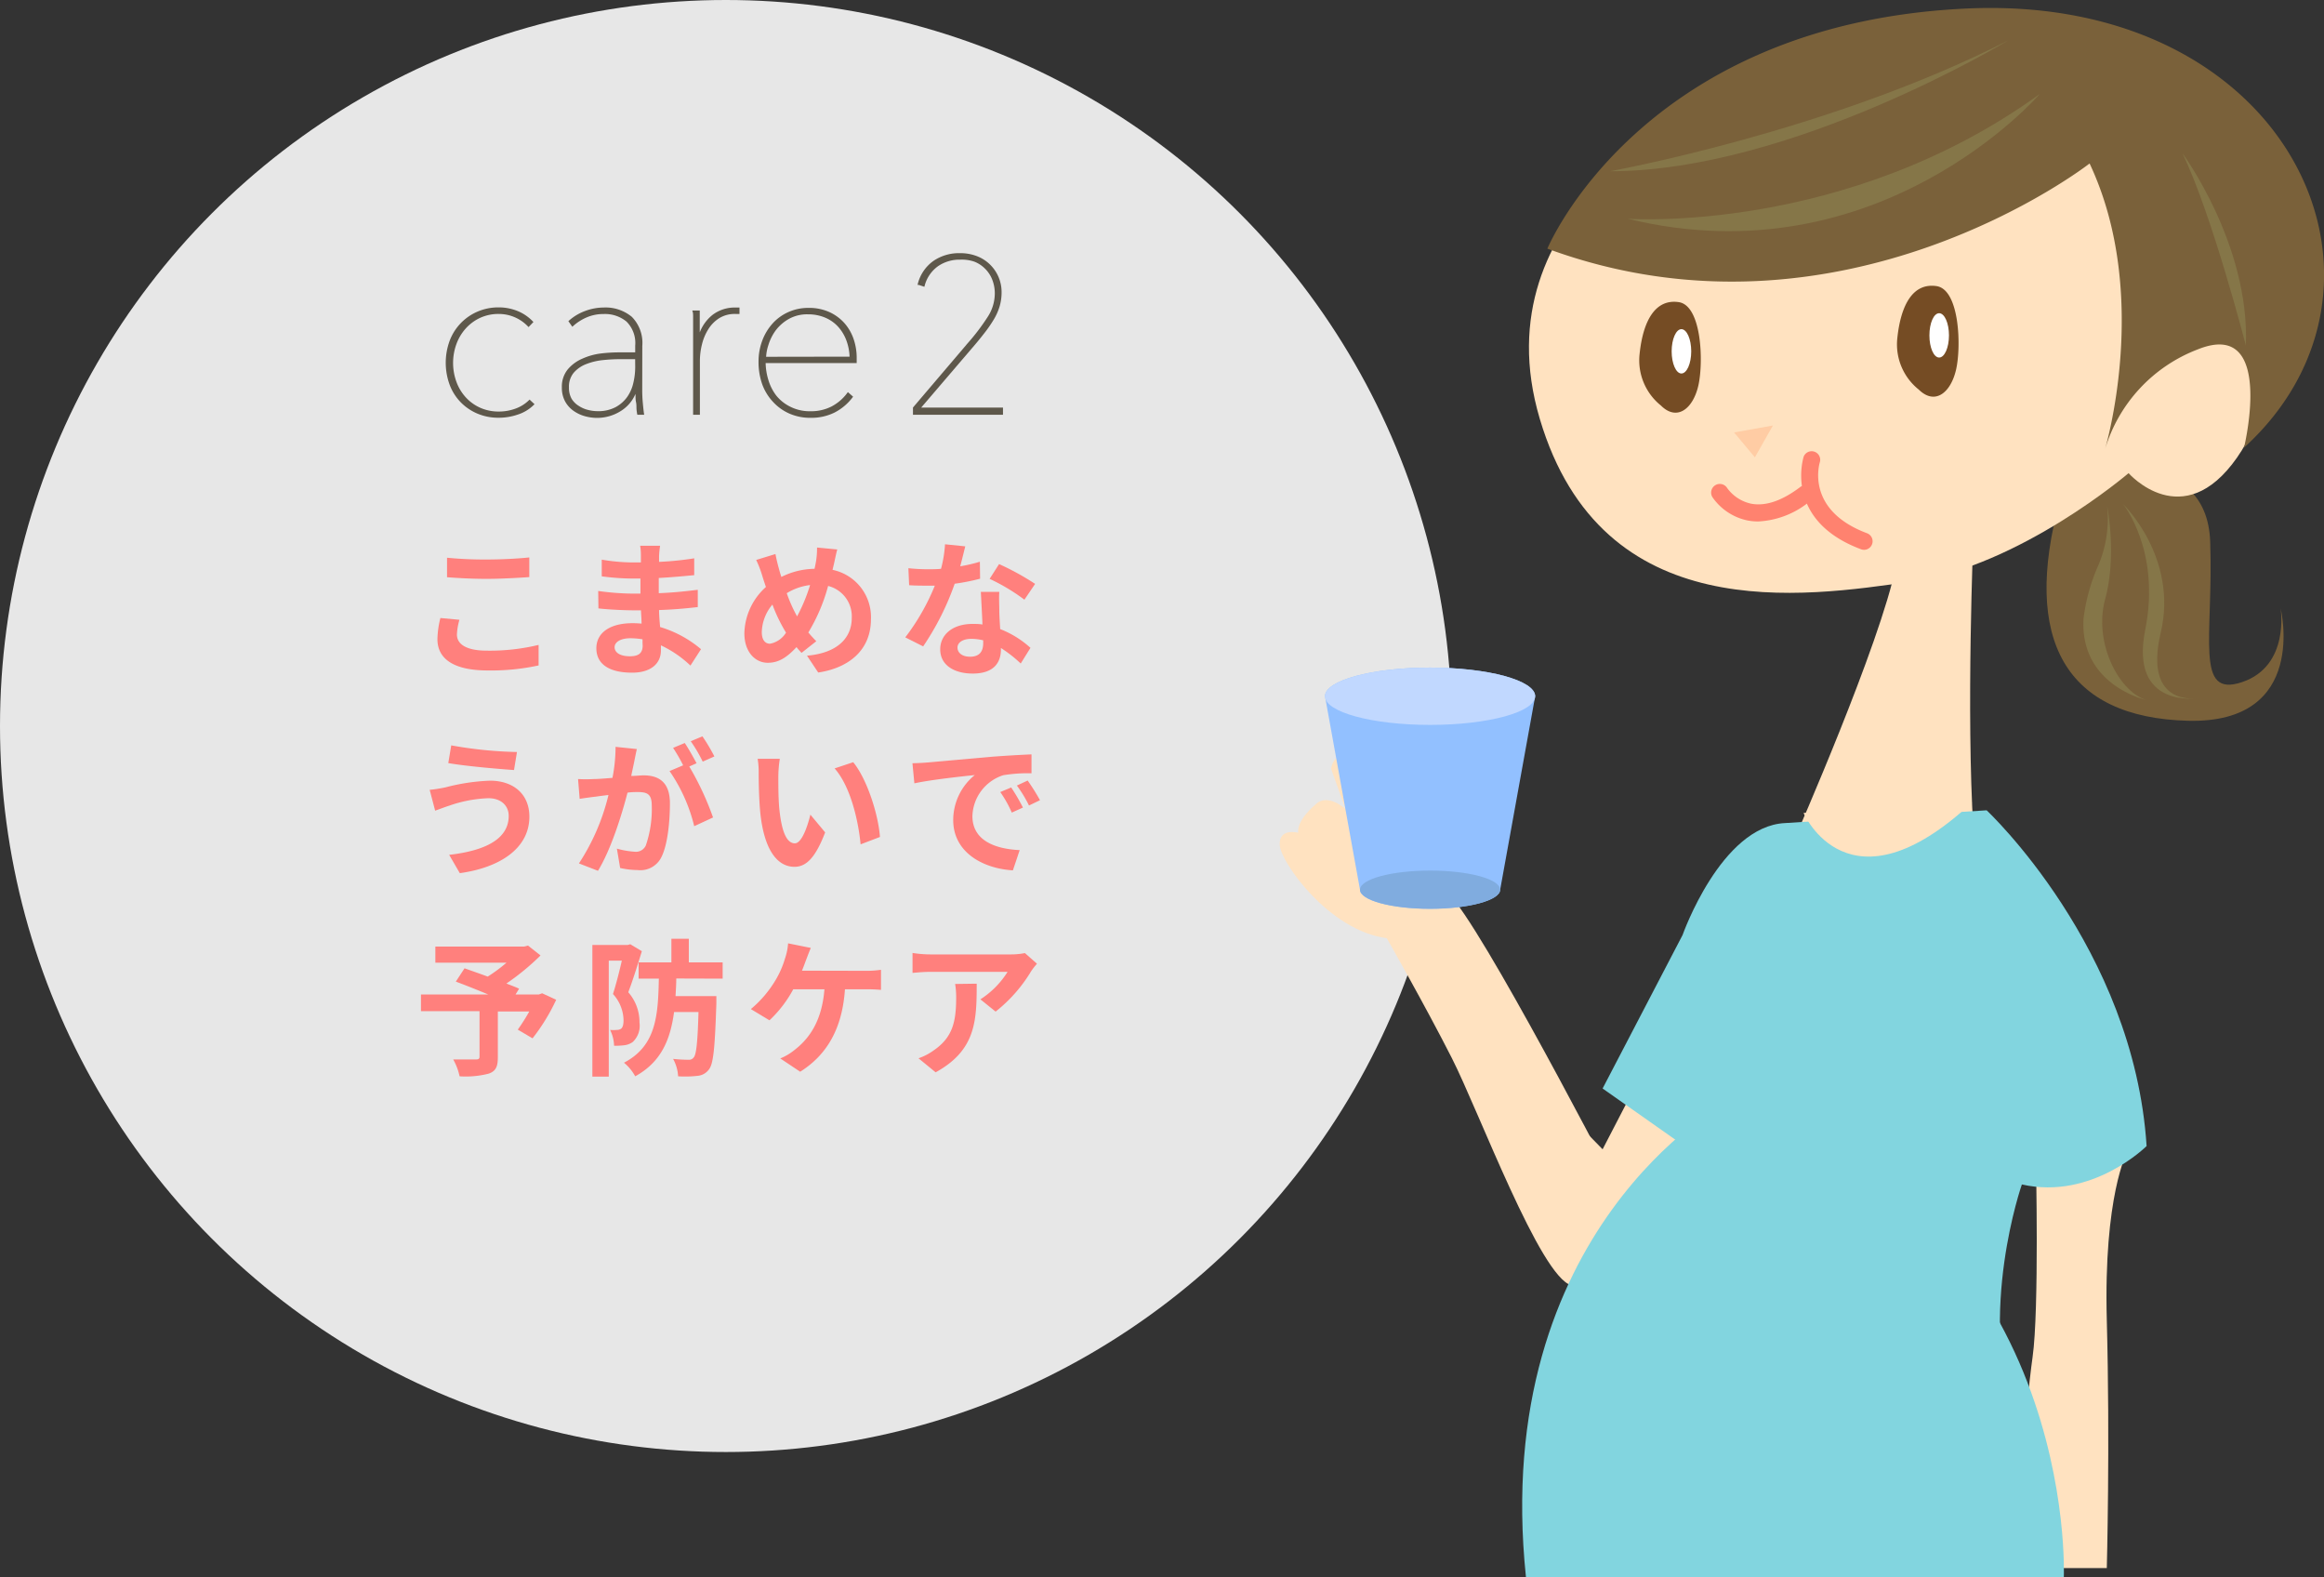 <svg xmlns="http://www.w3.org/2000/svg" viewBox="0 0 314.68 213.48"><rect x="0" y="0" width="314.68" height="213.48" fill="#333333" stroke="none"/><defs><style>.cls-1,.cls-5{fill:#fff;}.cls-1{opacity:0.88;}.cls-2{fill:#ffe2c0;}.cls-3{fill:#7a613a;}.cls-4{fill:#754c24;}.cls-6{fill:#ffcca4;}.cls-7{fill:#857648;}.cls-8{fill:#92c0ff;}.cls-9{fill:#c1d8ff;}.cls-10{fill:#80acdf;}.cls-11{fill:#ff826f;}.cls-12{fill:#82d5df;}.cls-13{fill:#5e584b;stroke:#5e584b;stroke-miterlimit:10;stroke-width:0.3px;}.cls-14{fill:#ff807d;}</style></defs><title>img3</title><g id="レイヤー_2" data-name="レイヤー 2"><g id="contents"><circle class="cls-1" cx="98.28" cy="98.28" r="98.28"/><path class="cls-2" d="M222.61,144.76,217,155.58l-3.52-3.6v19.26c.71.86,1.32,1.57,1.78,2.08,3.9,4.33,14.73-18.18,14.73-18.18Z"/><path class="cls-2" d="M191.2,111.59c2.39-1-2.77-11.15.28-13s4.8,6.95,6.21,11.61-.61,11.88-.61,11.88c6,7.8,23.45,41.79,23.45,41.79,4.61,7.3-3.5,11.25-7.74,10.13s-12.51-23.5-16.21-30.78S187.77,127,187.77,127c-7.79-1-14.37-10.26-14.49-12.62s2.5-1.65,2.5-1.65c-.22-1.74,2.32-3.8,2.32-3.8,1.6-1.68,4.08.57,4.08.57l-1.94-5.42s.3-2.85,3.19-1.33S191.2,111.59,191.2,111.59Z"/><path class="cls-2" d="M288,156s-3.18,5.91-2.73,22.72,0,33.55,0,33.55H272.49s1.82-22.19,2.73-28.55.45-26.81.45-26.81Z"/><path class="cls-2" d="M243.09,113.33s11.53-26.21,13.63-36.69l10.49-4.2s-1,24.11,0,39.84Z"/><path class="cls-3" d="M282.82,63.81s16-3.47,16.45,9.52-2.16,21.21,4.34,19,5.19-10,5.19-10S312.7,98,296.24,97.57,273.72,86.75,278.92,67.7Z"/><path class="cls-2" d="M230.5,14.79s-30.42,13.62-22,41.93,35.66,24.11,50.35,22,29.37-14.67,29.37-14.67,7.34,8.38,14.68-2.1,1-21-6.29-14.68C296.58,47.28,305-5.13,230.5,14.79Z"/><path class="cls-3" d="M282.94,22.13s-33.56,26.2-73.42,11.53c0,0,12.59-30.4,56.64-32.5S328,38.59,303.85,60.6c0,0,4.27-17.51-6.22-13.32A20.88,20.88,0,0,0,285,60.91S291.34,39.95,282.94,22.13Z"/><path class="cls-4" d="M224.9,54.9a7.84,7.84,0,0,1-2.89-7c.48-4.57,2.17-7.46,5.3-7s3.37,8.18,2.65,11.31S227.07,57.06,224.9,54.9Z"/><path class="cls-5" d="M229,47.56c0,1.66-.6,3-1.33,3s-1.32-1.35-1.32-3,.59-3,1.32-3S229,45.9,229,47.56Z"/><path class="cls-4" d="M259.8,52.73a7.82,7.82,0,0,1-2.89-7c.49-4.57,2.17-7.46,5.3-7s3.37,8.18,2.65,11.31S262,54.9,259.8,52.73Z"/><path class="cls-5" d="M263.9,45.4c0,1.66-.6,3-1.33,3s-1.32-1.34-1.32-3,.59-3,1.32-3S263.9,43.74,263.9,45.4Z"/><polygon class="cls-6" points="237.62 61.91 234.8 58.54 240.06 57.6 237.62 61.91"/><path class="cls-7" d="M276.2,12.72s-21.74,25.21-55.81,16.89C220.39,29.61,249.9,31.76,276.2,12.72Z"/><path class="cls-7" d="M271.9,5.48S242.66,23.18,218,23.18C218,23.18,247.75,17.81,271.9,5.48Z"/><path class="cls-7" d="M295.52,20.76s9.12,12.34,8.58,26C304.1,46.77,299.54,29.07,295.52,20.76Z"/><path class="cls-7" d="M287.47,68.23s7.51,7.24,5.1,17.43,5.09,8.85,5.09,8.85-9.34,1.49-7.19-9.24S287.47,68.23,287.47,68.23Z"/><path class="cls-7" d="M285.32,68.5s1.34,6.7-.27,12.6,1.88,12.6,5.64,13.68c0,0-9.11-1.94-8.57-11.06A25.26,25.26,0,0,1,284,76.81,16.24,16.24,0,0,0,285.32,68.5Z"/><path class="cls-8" d="M203.13,120.44c0,1.43-4.25,2.58-9.49,2.58s-9.49-1.15-9.49-2.58l-4.74-26.19c0-2.14,6.37-3.88,14.23-3.88s14.23,1.74,14.23,3.88Z"/><ellipse class="cls-9" cx="193.64" cy="94.25" rx="14.23" ry="3.88"/><ellipse class="cls-10" cx="193.64" cy="120.44" rx="9.49" ry="2.59"/><path class="cls-11" d="M238.07,70.59a7.81,7.81,0,0,1-1.37-.12,7.67,7.67,0,0,1-4.83-3.17,1.16,1.16,0,0,1,2-1.23,5.4,5.4,0,0,0,3.32,2.13c1.93.33,4.12-.42,6.54-2.25a1.16,1.16,0,0,1,1.4,1.85A11.84,11.84,0,0,1,238.07,70.59Z"/><path class="cls-11" d="M252.42,74.43a1.15,1.15,0,0,1-.41-.07c-10.58-3.94-7.8-12.5-7.77-12.58a1.16,1.16,0,0,1,2.19.74c-.08.26-2,6.53,6.39,9.67a1.16,1.16,0,0,1-.4,2.24Z"/><path class="cls-12" d="M233,158.61l-16-11.26,10.83-20.78s5.19-14.72,13.86-15.15L269,109.69s19.93,18.62,21.66,45.45c0,0-7.36,7.36-16.89,5.2,0,0-6.07,17.31-.87,32.46s4.33,19.48,4.33,19.48H232.57Z"/><path class="cls-12" d="M233.62,149.24s-31.9,17.22-27,64.24h72.83S281.54,164.51,233.62,149.24Z"/><path class="cls-2" d="M244.21,110.05s6.06,14.19,22.81-1.42Z"/><path class="cls-13" d="M71.57,44.06a5.6,5.6,0,0,0-4-1.71,6.09,6.09,0,0,0-2.64.55,6.18,6.18,0,0,0-2,1.49,6.66,6.66,0,0,0-1.28,2.16,7.62,7.62,0,0,0,0,5.16,6.48,6.48,0,0,0,1.28,2.15,6.07,6.07,0,0,0,2,1.46,6.23,6.23,0,0,0,2.64.54,6.61,6.61,0,0,0,2.24-.39,5.23,5.23,0,0,0,1.9-1.17l.45.42A5.33,5.33,0,0,1,70,56a7.78,7.78,0,0,1-2.48.4,7.11,7.11,0,0,1-2.8-.54,6.78,6.78,0,0,1-2.22-1.5,6.69,6.69,0,0,1-1.47-2.31,8.5,8.5,0,0,1,0-5.88,6.8,6.8,0,0,1,3.69-3.85,7,7,0,0,1,2.8-.56,6.62,6.62,0,0,1,2.5.48,5.82,5.82,0,0,1,2,1.35Z"/><path class="cls-13" d="M86.81,52.88q0,.78.08,1.67T87.05,56h-.63a5.77,5.77,0,0,1-.09-.73c0-.29,0-.59-.07-.9s-.05-.62-.06-.92,0-.55,0-.75h-.09A4.91,4.91,0,0,1,84,55.5a5.86,5.86,0,0,1-3.15.92,6,6,0,0,1-1.67-.24,4.77,4.77,0,0,1-1.48-.72,3.63,3.63,0,0,1-1.07-1.23,3.68,3.68,0,0,1-.4-1.77A3.54,3.54,0,0,1,77,50.09a5.15,5.15,0,0,1,1.91-1.4A8.58,8.58,0,0,1,81.37,48a21.12,21.12,0,0,1,2.39-.15h2.4V46.79a4.24,4.24,0,0,0-1.23-3.37,4.73,4.73,0,0,0-3.21-1.06,5.84,5.84,0,0,0-2.3.45,6.84,6.84,0,0,0-1.9,1.2l-.36-.51a6.71,6.71,0,0,1,2.17-1.28,7.06,7.06,0,0,1,2.39-.44A5.42,5.42,0,0,1,85.45,43a4.87,4.87,0,0,1,1.37,3.82Zm-.66-4.41H84a22.61,22.61,0,0,0-2.4.13,8.69,8.69,0,0,0-2.31.56,4.39,4.39,0,0,0-1.72,1.2,3.1,3.1,0,0,0-.68,2.1,3.15,3.15,0,0,0,.38,1.6,3.08,3.08,0,0,0,1,1,4.17,4.17,0,0,0,1.29.57,5.4,5.4,0,0,0,1.33.18,5.17,5.17,0,0,0,2.55-.57,4.81,4.81,0,0,0,1.63-1.45,5.52,5.52,0,0,0,.85-2,9.45,9.45,0,0,0,.24-2.08Z"/><path class="cls-13" d="M96.59,42.73a4.8,4.8,0,0,1,2.85-.95h.27l.27,0v.57l-.23,0h-.17a4.14,4.14,0,0,0-2.25.58,4.85,4.85,0,0,0-1.53,1.53,7,7,0,0,0-.89,2.1,9.53,9.53,0,0,0-.29,2.29V56H94V45.68c0-.22,0-.49,0-.81l0-1c0-.33,0-.65,0-.94s0-.55-.06-.75h.66c0,.2,0,.45,0,.75s0,.63,0,1,0,.69,0,1,0,.63,0,.89h.06A5.44,5.44,0,0,1,96.59,42.73Z"/><path class="cls-13" d="M103.52,49a8.49,8.49,0,0,0,.38,2.49A6.71,6.71,0,0,0,105,53.65,5.77,5.77,0,0,0,107,55.22a6,6,0,0,0,2.76.6,6.23,6.23,0,0,0,2.88-.65,6.38,6.38,0,0,0,2.19-1.87l.48.42a7,7,0,0,1-2.39,2,6.92,6.92,0,0,1-3.16.69,6.85,6.85,0,0,1-2.79-.55,6.49,6.49,0,0,1-2.18-1.55A6.83,6.83,0,0,1,103.36,52a8.82,8.82,0,0,1-.5-3,7.91,7.91,0,0,1,.51-2.88,7.09,7.09,0,0,1,1.4-2.28,6.18,6.18,0,0,1,2.09-1.48,6.39,6.39,0,0,1,2.59-.53,6.54,6.54,0,0,1,2.83.57,6,6,0,0,1,2,1.5A6.21,6.21,0,0,1,115.46,46a7.66,7.66,0,0,1,.39,2.42V49Zm11.67-.57a7.14,7.14,0,0,0-.47-2.46,5.85,5.85,0,0,0-1.18-1.9,5.16,5.16,0,0,0-1.8-1.23,6.06,6.06,0,0,0-2.34-.44,5.22,5.22,0,0,0-2.67.65,6,6,0,0,0-1.82,1.59,6.72,6.72,0,0,0-1,2,6.1,6.1,0,0,0-.33,1.81Z"/><path class="cls-13" d="M123.77,56v-.78l7.41-8.7A29.23,29.23,0,0,0,133.85,43a6,6,0,0,0,1-3.21,5.23,5.23,0,0,0-.36-2,4.41,4.41,0,0,0-1-1.52,4.34,4.34,0,0,0-1.53-1A5.45,5.45,0,0,0,130,35a5.27,5.27,0,0,0-3.07.91,4.87,4.87,0,0,0-1.87,2.72l-.63-.21a5.28,5.28,0,0,1,2.08-3,6,6,0,0,1,3.49-1,6.09,6.09,0,0,1,2.21.39,5.05,5.05,0,0,1,3.26,4.76,6.54,6.54,0,0,1-.26,1.86,7.68,7.68,0,0,1-.78,1.75A17.38,17.38,0,0,1,133.17,45q-.77,1-1.76,2.14l-7,8.18h11.25V56Z"/><path class="cls-14" d="M62.21,83.9a8.23,8.23,0,0,0-.34,2c0,1.26,1.2,2.18,4.06,2.18a28.1,28.1,0,0,0,7-.78l0,2.78a30.25,30.25,0,0,1-6.88.68c-4.54,0-6.82-1.52-6.82-4.24a12.74,12.74,0,0,1,.4-2.86Zm-1.68-8.4a52,52,0,0,0,5.4.24c2,0,4.22-.12,5.74-.28v2.66c-1.38.1-3.84.24-5.72.24-2.08,0-3.8-.1-5.42-.22Z"/><path class="cls-14" d="M93.49,90.1a15,15,0,0,0-4-2.74c0,.26,0,.5,0,.7,0,1.7-1.28,3-3.9,3-3.16,0-4.84-1.2-4.84-3.3s1.84-3.4,4.9-3.4a12.17,12.17,0,0,1,1.22.06c0-.6-.06-1.22-.08-1.8h-1c-1.16,0-3.44-.1-4.76-.26L81,80a36,36,0,0,0,4.78.36h.94V78.32h-.94a33,33,0,0,1-4.3-.3l0-2.26a26.21,26.21,0,0,0,4.3.38h1v-.9a7.93,7.93,0,0,0-.1-1.36h2.7a13.25,13.25,0,0,0-.14,1.4l0,.78A41.59,41.59,0,0,0,94,75.58L94,77.86c-1.3.12-2.9.28-4.8.38l0,2.06c2-.08,3.66-.26,5.28-.46v2.34c-1.78.2-3.32.34-5.24.4,0,.74.08,1.54.14,2.3a15.33,15.33,0,0,1,5.54,3ZM87,86.54a10.68,10.68,0,0,0-1.62-.14c-1.4,0-2.16.54-2.16,1.22s.7,1.22,2.06,1.22c1.06,0,1.74-.32,1.74-1.46C87,87.16,87,86.88,87,86.54Z"/><path class="cls-14" d="M112.73,77.14a6.53,6.53,0,0,1,5.2,6.68c0,4.2-3,6.6-7.14,7.22l-1.52-2.28c4.36-.38,6.06-2.6,6.06-5.08a4.24,4.24,0,0,0-3.2-4.36,24.15,24.15,0,0,1-2.68,6.3c.36.42.72.82,1.08,1.18l-2,1.58c-.24-.26-.48-.52-.68-.78-1.34,1.44-2.44,2.12-3.9,2.12-1.64,0-3.16-1.4-3.16-4a8.69,8.69,0,0,1,2.92-6.26c-.18-.52-.36-1.06-.52-1.6a14.69,14.69,0,0,0-.8-2.06L105,75c.12.64.28,1.3.44,1.88.1.38.22.8.36,1.22A10.32,10.32,0,0,1,110.29,77c.08-.34.14-.66.2-1a10.68,10.68,0,0,0,.14-1.88l2.74.26c-.16.54-.34,1.5-.46,2Zm-6.3,8.5a21.82,21.82,0,0,1-1.84-3.8,6,6,0,0,0-1.44,3.72c0,1,.4,1.58,1.12,1.58A3.24,3.24,0,0,0,106.43,85.64Zm.1-5.34a19.9,19.9,0,0,0,1.4,3.14,23.58,23.58,0,0,0,1.76-4.24A7.72,7.72,0,0,0,106.53,80.3Z"/><path class="cls-14" d="M132.71,78.34a29,29,0,0,1-3.44.68A36.57,36.57,0,0,1,125,87.5l-2.42-1.22a30.21,30.21,0,0,0,4-7c-.34,0-.68,0-1,0-.82,0-1.62,0-2.48-.06L123,76.92a25.17,25.17,0,0,0,2.64.14c.58,0,1.18,0,1.78-.06a16.85,16.85,0,0,0,.54-3.32l2.74.28c-.16.64-.4,1.64-.68,2.7a21,21,0,0,0,2.66-.62Zm2.6,1.78c-.06.84,0,1.66,0,2.54,0,.56.06,1.52.12,2.5a13.19,13.19,0,0,1,4.1,2.54l-1.32,2.12a17.65,17.65,0,0,0-2.68-2.1v.18c0,1.84-1,3.28-3.82,3.28-2.46,0-4.4-1.1-4.4-3.28,0-1.94,1.62-3.44,4.38-3.44.46,0,.92,0,1.34.08-.06-1.48-.16-3.22-.22-4.42Zm-2.18,6.56a7,7,0,0,0-1.6-.2c-1.14,0-1.88.48-1.88,1.18s.62,1.24,1.7,1.24c1.34,0,1.78-.78,1.78-1.84Zm5.58-5.5A26.37,26.37,0,0,0,134,78.36l1.28-2a35.64,35.64,0,0,1,4.88,2.68Z"/><path class="cls-14" d="M66,108.06a17.79,17.79,0,0,0-5.16,1c-.58.18-1.34.48-1.92.68l-.74-2.82a19.42,19.42,0,0,0,2.16-.34,27.46,27.46,0,0,1,6-.9c3.14,0,5.34,1.78,5.34,4.88,0,4.24-3.92,6.88-9.42,7.64l-1.44-2.48c4.92-.56,8.06-2.16,8.06-5.26C68.89,109.12,67.89,108,66,108.06Zm4-6.26-.4,2.44c-2.32-.16-6.62-.54-8.9-.94l.4-2.4A56,56,0,0,0,70,101.8Z"/><path class="cls-14" d="M86.23,101.4c-.12.52-.24,1.14-.34,1.64s-.28,1.32-.42,2c.66,0,1.26-.08,1.66-.08,2.1,0,3.58.94,3.58,3.78,0,2.34-.28,5.5-1.12,7.22a3.17,3.17,0,0,1-3.26,1.82,11.21,11.21,0,0,1-2.36-.28l-.44-2.62a11.54,11.54,0,0,0,2.44.42,1.46,1.46,0,0,0,1.48-.86,15.13,15.13,0,0,0,.8-5.42c0-1.58-.68-1.8-1.92-1.8-.32,0-.8,0-1.36.08-.78,3-2.22,7.66-4,10.58l-2.58-1a29.4,29.4,0,0,0,4-9.26c-.7.08-1.32.16-1.7.22-.56.06-1.58.2-2.2.3l-.22-2.68a18.38,18.38,0,0,0,2.1,0c.62,0,1.56-.08,2.56-.16a21.87,21.87,0,0,0,.42-4.2Zm7.1,2.36a39.37,39.37,0,0,1,3.22,6.9L94,111.84a22.41,22.41,0,0,0-3.34-7.46l1.84-.78a22.18,22.18,0,0,0-1.36-2.36l1.58-.66c.5.74,1.2,2,1.6,2.74Zm1.82-.66a19.9,19.9,0,0,0-1.62-2.76l1.58-.66a23.67,23.67,0,0,1,1.62,2.72Z"/><path class="cls-14" d="M105.39,105.16c0,1.28,0,2.78.12,4.2.28,2.86.88,4.8,2.12,4.8.94,0,1.72-2.32,2.1-3.88l2,2.4c-1.32,3.44-2.56,4.66-4.16,4.66-2.16,0-4.06-2-4.62-7.28-.18-1.82-.22-4.12-.22-5.34a11.47,11.47,0,0,0-.14-2l3,0A15.75,15.75,0,0,0,105.39,105.16Zm13.76,8.14-2.62,1c-.3-3.18-1.36-7.84-3.52-10.28l2.52-.84C117.41,105.48,118.93,110.26,119.15,113.3Z"/><path class="cls-14" d="M125.51,103.22l8.56-.76c2-.16,4.2-.28,5.6-.34l0,2.56a20.45,20.45,0,0,0-3.82.26,6,6,0,0,0-4.18,5.54c0,3.26,3,4.44,6.4,4.6l-.92,2.74c-4.16-.26-8.08-2.5-8.08-6.8a7.85,7.85,0,0,1,2.92-6.1c-1.72.18-5.88.62-8.18,1.12l-.26-2.72C124.37,103.3,125.13,103.26,125.51,103.22Zm13,6.1L137,110a15.47,15.47,0,0,0-1.56-2.78l1.48-.62A26.11,26.11,0,0,1,138.51,109.32Zm2.32-1-1.5.72a17.54,17.54,0,0,0-1.64-2.7l1.46-.68A29.9,29.9,0,0,1,140.83,108.34Z"/><path class="cls-14" d="M75.31,135.34a26.61,26.61,0,0,1-3.2,5.22l-2-1.18a25.36,25.36,0,0,0,1.56-2.46H67.41v6.22c0,1.26-.28,1.86-1.24,2.2a12.51,12.51,0,0,1-3.94.36,8.1,8.1,0,0,0-.86-2.28c1.18,0,2.66,0,3.06,0s.5-.1.5-.4v-6.14H57v-2.26h9.1c-1.48-.62-3.1-1.26-4.38-1.74l1.18-1.8c.9.32,2,.7,3.14,1.12a20.88,20.88,0,0,0,2.54-1.88H58.95v-2.18h12l.54-.14,1.7,1.34a33,33,0,0,1-4.62,3.8c.66.26,1.26.48,1.72.7l-.48.78h3.16l.44-.16Z"/><path class="cls-14" d="M86.91,128.76c-.54,1.76-1.24,4-1.84,5.56a6.11,6.11,0,0,1,1.52,4.12,3,3,0,0,1-.92,2.62,2.47,2.47,0,0,1-1.18.44,9.29,9.29,0,0,1-1.34.06,5.21,5.21,0,0,0-.54-2.14,4.65,4.65,0,0,0,.9,0,1,1,0,0,0,.58-.16c.24-.18.34-.58.34-1.16A5.4,5.4,0,0,0,83,134.56c.42-1.3.88-3.12,1.2-4.52H82.43v15.7H80.21V127.92H85l.34-.1Zm4.66,3.7c0,.82-.06,1.62-.1,2.38H97s0,.68,0,1c-.2,5.84-.38,8.14-1,8.92a2.13,2.13,0,0,1-1.58.88,14.8,14.8,0,0,1-2.6.06,5.49,5.49,0,0,0-.68-2.36,19.19,19.19,0,0,0,2.08.12.78.78,0,0,0,.7-.3c.36-.38.54-2,.66-6.16H91.27c-.5,3.76-1.76,6.78-5.26,8.7a6.28,6.28,0,0,0-1.52-1.84c4.3-2.26,4.62-6.2,4.72-11.38H86.47v-2.2h4.44v-3.2h2.36v3.2h4.58v2.2Z"/><path class="cls-14" d="M117.21,131.42a13.11,13.11,0,0,0,2.08-.14V134a20.66,20.66,0,0,0-2.08-.08h-2.8c-.36,5.32-2.44,8.88-6.06,11.16l-2.7-1.8a7.45,7.45,0,0,0,1.9-1.12c2.1-1.6,3.76-4.06,4.08-8.24h-4.22a16.4,16.4,0,0,1-3.22,4.2l-2.52-1.52a15.31,15.31,0,0,0,3.46-4.12,12.56,12.56,0,0,0,1.16-2.72,7.83,7.83,0,0,0,.42-2.06l3.08.62c-.22.5-.48,1.2-.64,1.62s-.34.94-.56,1.46Z"/><path class="cls-14" d="M140.41,130.46a9.93,9.93,0,0,0-.78,1,20.14,20.14,0,0,1-4.82,5.48l-2.06-1.66a11.89,11.89,0,0,0,3.68-3.72H126c-.84,0-1.5.06-2.44.14V129a15.9,15.9,0,0,0,2.44.2h10.78a10,10,0,0,0,2-.18Zm-8.16,2.7c0,5-.1,9-5.56,12l-2.32-1.9a7.89,7.89,0,0,0,2.1-1.1c2.54-1.76,3-3.88,3-7.16a11.13,11.13,0,0,0-.14-1.8Z"/></g></g></svg>